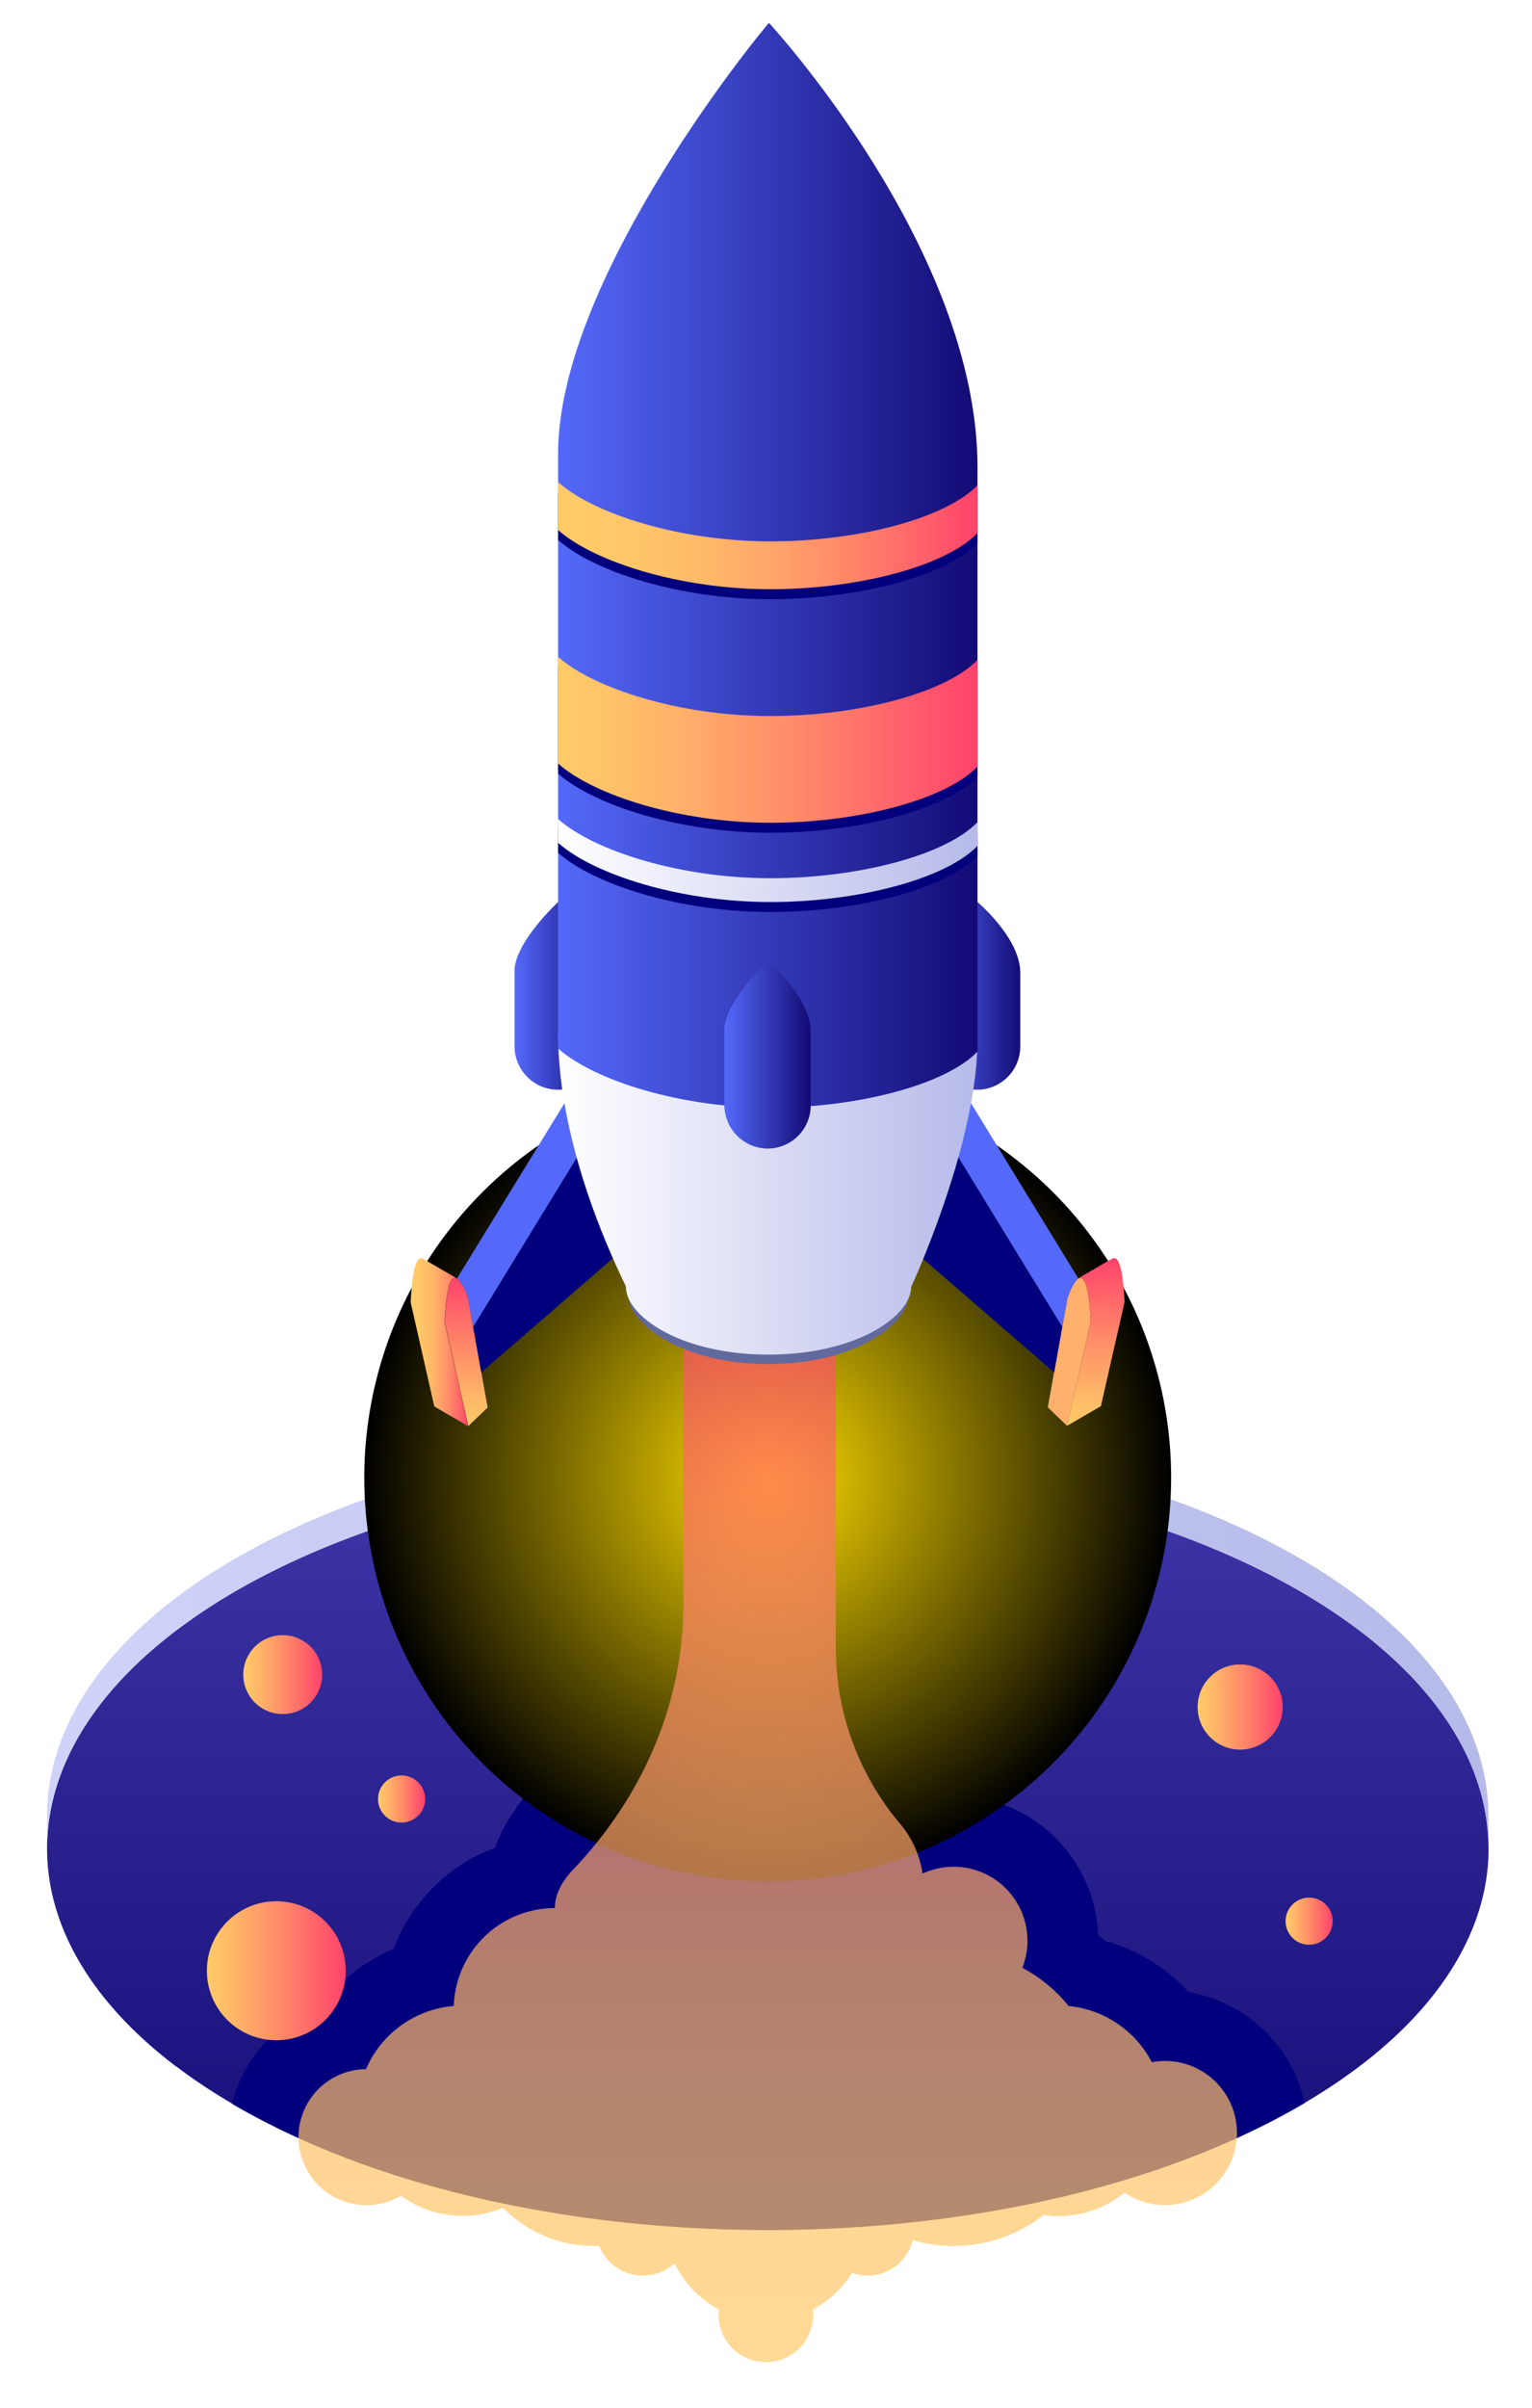 <svg xmlns="http://www.w3.org/2000/svg" xmlns:xlink="http://www.w3.org/1999/xlink" viewBox="0 0 281.28 441.69"><defs><style>.cls-1{fill:none;}.cls-2{isolation:isolate;}.cls-3{clip-path:url(#clip-path);}.cls-4{fill:#fff;}.cls-5{fill:url(#_ÂÁ_Ï_ÌÌ_È_ËÂÌÚ_122);}.cls-6{fill:url(#_ÂÁ_Ï_ÌÌ_È_ËÂÌÚ_200);}.cls-7{fill:#02007d;}.cls-8,.cls-9{mix-blend-mode:screen;}.cls-8{fill:url(#_ÂÁ_Ï_ÌÌ_È_ËÂÌÚ_149);}.cls-9{opacity:0.7;fill:url(#_ÂÁ_Ï_ÌÌ_È_ËÂÌÚ_89);}.cls-10{fill:url(#_ÂÁ_Ï_ÌÌ_È_ËÂÌÚ_38);}.cls-11{fill:url(#_ÂÁ_Ï_ÌÌ_È_ËÂÌÚ_38-2);}.cls-12{fill:#ffb06d;}.cls-13{fill:#5469fa;}.cls-14{fill:url(#_ÂÁ_Ï_ÌÌ_È_ËÂÌÚ_92);}.cls-15{fill:url(#_ÂÁ_Ï_ÌÌ_È_ËÂÌÚ_92-2);}.cls-16{fill:url(#_ÂÁ_Ï_ÌÌ_È_ËÂÌÚ_89-2);}.cls-17{fill:#62699d;}.cls-18{fill:url(#_ÂÁ_Ï_ÌÌ_È_ËÂÌÚ_6);}.cls-19{fill:url(#_ÂÁ_Ï_ÌÌ_È_ËÂÌÚ_38-3);}.cls-20{fill:url(#_ÂÁ_Ï_ÌÌ_È_ËÂÌÚ_38-4);}.cls-21{fill:url(#_ÂÁ_Ï_ÌÌ_È_ËÂÌÚ_71);}.cls-22{fill:url(#_ÂÁ_Ï_ÌÌ_È_ËÂÌÚ_6-2);}.cls-23{fill:url(#_ÂÁ_Ï_ÌÌ_È_ËÂÌÚ_89-3);}.cls-24{fill:url(#_ÂÁ_Ï_ÌÌ_È_ËÂÌÚ_92-3);}.cls-25{fill:url(#_ÂÁ_Ï_ÌÌ_È_ËÂÌÚ_92-4);}.cls-26{fill:url(#_ÂÁ_Ï_ÌÌ_È_ËÂÌÚ_92-5);}.cls-27{fill:url(#_ÂÁ_Ï_ÌÌ_È_ËÂÌÚ_92-6);}.cls-28{fill:url(#_ÂÁ_Ï_ÌÌ_È_ËÂÌÚ_92-7);}</style><clipPath id="clip-path" transform="translate(-388.53 -88.31)"><rect class="cls-1" width="850" height="530"/></clipPath><linearGradient id="_ÂÁ_Ï_ÌÌ_È_ËÂÌÚ_122" x1="529.49" y1="497.38" x2="529.49" y2="357.41" gradientUnits="userSpaceOnUse"><stop offset="0" stop-color="#130b75"/><stop offset="1" stop-color="#3f36a8"/></linearGradient><linearGradient id="_ÂÁ_Ï_ÌÌ_È_ËÂÌÚ_200" x1="397.16" y1="389.41" x2="661.8" y2="389.41" gradientUnits="userSpaceOnUse"><stop offset="0" stop-color="#cfd3f9"/><stop offset="1" stop-color="#b6bae9"/></linearGradient><radialGradient id="_ÂÁ_Ï_ÌÌ_È_ËÂÌÚ_149" cx="529.48" cy="359.36" r="74.07" gradientTransform="translate(482.58 -278.84) rotate(51.63)" gradientUnits="userSpaceOnUse"><stop offset="0" stop-color="#fd0"/><stop offset="1"/></radialGradient><linearGradient id="_ÂÁ_Ï_ÌÌ_È_ËÂÌÚ_89" x1="529.48" y1="527.84" x2="529.48" y2="325.71" gradientUnits="userSpaceOnUse"><stop offset="0" stop-color="#ffcb68"/><stop offset="0.16" stop-color="#ffc768"/><stop offset="0.34" stop-color="#ffba68"/><stop offset="0.51" stop-color="#ffa569"/><stop offset="0.69" stop-color="#ff8769"/><stop offset="0.87" stop-color="#ff616a"/><stop offset="1" stop-color="#ff426b"/></linearGradient><linearGradient id="_ÂÁ_Ï_ÌÌ_È_ËÂÌÚ_38" x1="560.05" y1="270.99" x2="575.9" y2="270.99" gradientUnits="userSpaceOnUse"><stop offset="0" stop-color="#5469fa"/><stop offset="1" stop-color="#130b75"/></linearGradient><linearGradient id="_ÂÁ_Ï_ÌÌ_È_ËÂÌÚ_38-2" x1="483.07" y1="270.99" x2="498.92" y2="270.99" xlink:href="#_ÂÁ_Ï_ÌÌ_È_ËÂÌÚ_38"/><linearGradient id="_ÂÁ_Ï_ÌÌ_È_ËÂÌÚ_92" x1="589.74" y1="349.87" x2="589.74" y2="319.11" gradientUnits="userSpaceOnUse"><stop offset="0" stop-color="#ffcb68"/><stop offset="0.18" stop-color="#ffb868"/><stop offset="0.54" stop-color="#ff8869"/><stop offset="1" stop-color="#ff426b"/></linearGradient><linearGradient id="_ÂÁ_Ï_ÌÌ_È_ËÂÌÚ_92-2" x1="474.1" y1="349.87" x2="474.1" y2="322.73" xlink:href="#_ÂÁ_Ï_ÌÌ_È_ËÂÌÚ_92"/><linearGradient id="_ÂÁ_Ï_ÌÌ_È_ËÂÌÚ_89-2" x1="463.95" y1="334.49" x2="474.5" y2="334.49" xlink:href="#_ÂÁ_Ï_ÌÌ_È_ËÂÌÚ_89"/><linearGradient id="_ÂÁ_Ï_ÌÌ_È_ËÂÌÚ_6" x1="491" y1="307.33" x2="567.97" y2="307.33" gradientUnits="userSpaceOnUse"><stop offset="0" stop-color="#fff"/><stop offset="1" stop-color="#b6bae9"/></linearGradient><linearGradient id="_ÂÁ_Ï_ÌÌ_È_ËÂÌÚ_38-3" x1="491" y1="191.98" x2="567.97" y2="191.98" xlink:href="#_ÂÁ_Ï_ÌÌ_È_ËÂÌÚ_38"/><linearGradient id="_ÂÁ_Ï_ÌÌ_È_ËÂÌÚ_38-4" x1="521.56" y1="281.83" x2="537.41" y2="281.83" xlink:href="#_ÂÁ_Ï_ÌÌ_È_ËÂÌÚ_38"/><linearGradient id="_ÂÁ_Ï_ÌÌ_È_ËÂÌÚ_71" x1="490.99" y1="224.02" x2="567.98" y2="224.02" gradientUnits="userSpaceOnUse"><stop offset="0" stop-color="#ffcb68"/><stop offset="0.14" stop-color="#ffc168"/><stop offset="0.36" stop-color="#ffa769"/><stop offset="0.66" stop-color="#ff7c6a"/><stop offset="1" stop-color="#ff426b"/></linearGradient><linearGradient id="_ÂÁ_Ï_ÌÌ_È_ËÂÌÚ_6-2" x1="490.99" y1="246.17" x2="567.98" y2="246.17" xlink:href="#_ÂÁ_Ï_ÌÌ_È_ËÂÌÚ_6"/><linearGradient id="_ÂÁ_Ï_ÌÌ_È_ËÂÌÚ_89-3" x1="490.99" y1="186.58" x2="567.98" y2="186.58" xlink:href="#_ÂÁ_Ï_ÌÌ_È_ËÂÌÚ_89"/><linearGradient id="_ÂÁ_Ï_ÌÌ_È_ËÂÌÚ_92-3" x1="426.53" y1="449.82" x2="452.02" y2="449.82" gradientTransform="translate(29.03 -26.63) rotate(3.59)" xlink:href="#_ÂÁ_Ï_ÌÌ_È_ËÂÌÚ_92"/><linearGradient id="_ÂÁ_Ï_ÌÌ_È_ËÂÌÚ_92-4" x1="457.94" y1="418.35" x2="466.58" y2="418.35" xlink:href="#_ÂÁ_Ï_ÌÌ_È_ËÂÌÚ_92"/><linearGradient id="_ÂÁ_Ï_ÌÌ_È_ËÂÌÚ_92-5" x1="433.2" y1="395.5" x2="447.68" y2="395.5" xlink:href="#_ÂÁ_Ï_ÌÌ_È_ËÂÌÚ_92"/><linearGradient id="_ÂÁ_Ï_ÌÌ_È_ËÂÌÚ_92-6" x1="608.42" y1="401.45" x2="624.03" y2="401.45" gradientTransform="translate(464.36 -318.16) rotate(45)" xlink:href="#_ÂÁ_Ï_ÌÌ_È_ËÂÌÚ_92"/><linearGradient id="_ÂÁ_Ï_ÌÌ_È_ËÂÌÚ_92-7" x1="624.57" y1="440.73" x2="633.21" y2="440.73" xlink:href="#_ÂÁ_Ï_ÌÌ_È_ËÂÌÚ_92"/></defs><title>temprocket</title><g class="cls-2"><g id="layer_1" data-name="layer 1"><g class="cls-3"><rect class="cls-4" width="281.28" height="441.69"/><path class="cls-5" d="M623.06,377.91c-51.69-27.33-135.47-27.33-187.15,0a110.08,110.08,0,0,0-14.55,9.14c-.5.36-1,.74-1.47,1.12-15.14,11.8-22.72,25.51-22.72,39.24s7.57,27.42,22.71,39.22c.44.35.89.69,1.35,1a104.69,104.69,0,0,0,9.89,6.55q2.31,1.37,4.79,2.67c51.68,27.34,135.46,27.34,187.15,0,1.72-.91,3.37-1.83,5-2.78,22.51-13.25,33.78-30,33.78-46.69C661.81,409.48,648.88,391.58,623.06,377.91Z" transform="translate(-388.53 -88.31)"/><path class="cls-6" d="M623.06,371.89c-51.69-27.31-135.48-27.31-187.15,0-25.82,13.67-38.75,31.59-38.75,49.5v6c0-17.93,12.93-35.83,38.75-49.5,51.67-27.33,135.46-27.33,187.15,0,25.82,13.67,38.74,31.57,38.74,49.5v-6C661.8,403.48,648.88,385.56,623.06,371.89Z" transform="translate(-388.53 -88.31)"/><path class="cls-7" d="M606.75,453.74a32,32,0,0,0-15.36-9.4c-.4-.39-.81-.77-1.24-1.15a26.61,26.61,0,0,0-24-25.35A31.72,31.72,0,0,0,555,407.28v.85a27,27,0,0,0-27-27h0a27,27,0,0,0-27,27v-.36a31.72,31.72,0,0,0-21.61,19.51,31.4,31.4,0,0,0-18.55,18.49,32.11,32.11,0,0,0-13.36,10.53,25.63,25.63,0,0,0-16.36,17.91q2.31,1.37,4.79,2.67c51.68,27.34,135.46,27.34,187.15,0,1.72-.91,3.37-1.83,5-2.78A26.28,26.28,0,0,0,606.75,453.74Z" transform="translate(-388.53 -88.31)"/><circle class="cls-8" cx="529.48" cy="359.36" r="74.07" transform="translate(-469.46 463.12) rotate(-51.63)"/><path class="cls-9" d="M602.39,466.37a13.36,13.36,0,0,0-2.39.23,19.31,19.31,0,0,0-15.27-10.31,27.18,27.18,0,0,0-8.5-7,13.45,13.45,0,0,0,.61-7.95A13.56,13.56,0,0,0,557.91,432a18.44,18.44,0,0,0-4-9A49.87,49.87,0,0,1,542,391.24V319.11H514V382.7c0,18.19-7.6,35.28-20.14,48.45-2.09,2.19-3.46,4.62-3.46,7.18a18.56,18.56,0,0,0-18.55,17.95,19.3,19.3,0,0,0-16.13,11.6,12.47,12.47,0,1,0,6.41,23.22,19.23,19.23,0,0,0,18.75,2.2,23.37,23.37,0,0,0,16.67,7c.34,0,.68,0,1,0a8.63,8.63,0,0,0,13.85,3.19,18.62,18.62,0,0,0,8.14,8.46c0,.23-.07.45-.07.68a8.69,8.69,0,1,0,17.37,0c0-.23-.05-.45-.07-.68a18.58,18.58,0,0,0,7.18-6.7,8.52,8.52,0,0,0,11.15-6,26.91,26.91,0,0,0,24.06-4.62,20.24,20.24,0,0,0,2.72.21A19.2,19.2,0,0,0,595,490.53a13.22,13.22,0,1,0,7.43-24.16Z" transform="translate(-388.53 -88.31)"/><path class="cls-10" d="M568,253.78s-8,7.4-8,12.65v13.78a8,8,0,0,0,7.77,8h.36a7.94,7.94,0,0,0,7.72-8V266.82C575.9,260.4,568,253.79,568,253.78Z" transform="translate(-388.53 -88.31)"/><path class="cls-11" d="M491,253.78s-8,7.4-8,12.65v13.78a8,8,0,0,0,7.77,8h.36a7.94,7.94,0,0,0,7.72-8V266.82C498.92,260.4,491.05,253.79,491,253.78Z" transform="translate(-388.53 -88.31)"/><path class="cls-12" d="M587.18,322.8a.55.55,0,0,0-.3-.07h-.08a.84.84,0,0,0-.25.09h0c-1,.56-1.94,3.32-2,3.5l-1,5.41-1.49,8.32-1.15,6.42,3.53,3.39,4.34-19.09C588.54,325.28,587.89,323.21,587.18,322.8Z" transform="translate(-388.53 -88.31)"/><path class="cls-13" d="M586.51,322.83h0l-21.4-34.92-6.21,3.61,24.65,40.23,1-5.41c.06-.18,1-2.94,2-3.51h0Z" transform="translate(-388.53 -88.31)"/><polygon class="cls-7" points="165.32 227.32 193.55 251.75 195.03 243.42 170.38 203.2 165.32 227.32"/><path class="cls-14" d="M593.39,319.19a.61.61,0,0,0-.66,0l-6.2,3.6h0a.84.84,0,0,1,.25-.09h.08a.55.55,0,0,1,.3.07c.71.41,1.36,2.48,1.62,8l-4.34,19.09,6.22-3.61L595,327.17C594.75,321.67,594.1,319.6,593.39,319.19Z" transform="translate(-388.53 -88.31)"/><path class="cls-15" d="M472.44,322.83h0a.84.84,0,0,0-.25-.09h-.08a.55.55,0,0,0-.3.07c-.71.41-1.36,2.48-1.62,8l4.33,19.09,3.54-3.39-3.6-20.15C474.38,326.15,473.45,323.39,472.44,322.83Z" transform="translate(-388.53 -88.31)"/><path class="cls-13" d="M472.44,322.82h0c1,.57,1.94,3.33,2,3.51l1,5.41,24.65-40.23-6.21-3.61Z" transform="translate(-388.53 -88.31)"/><polygon class="cls-7" points="86.87 243.42 88.36 251.75 116.58 227.32 111.52 203.2 86.87 243.42"/><path class="cls-16" d="M471.79,322.8a.55.55,0,0,1,.3-.07h.08a1,1,0,0,1,.25.09h0l-6.2-3.6a.61.61,0,0,0-.66,0c-.71.41-1.36,2.48-1.63,8l4.34,19.09,6.21,3.61-4.33-19.09C470.43,325.28,471.08,323.21,471.79,322.8Z" transform="translate(-388.53 -88.31)"/><path class="cls-17" d="M529.63,338.53c15.9,0,25.61-7.29,25.78-12.75H503.84C504,331.24,513.72,338.53,529.63,338.53Z" transform="translate(-388.53 -88.31)"/><path class="cls-18" d="M491,277.86c0,21.37,10.81,42.93,12.45,46.44,0,0,0,.06,0,.09,0,5.26,9.89,12.41,26.19,12.41s26.18-7.15,26.18-12.41c0,0,11.67-25,12.16-44.16C565.11,281.31,491,277.86,491,277.86Z" transform="translate(-388.53 -88.31)"/><path class="cls-19" d="M491,171.52V280.65c6.54,5.8,22.31,10.86,39,10.86,16,0,32.13-4.2,38-10.3V174c0-40.14-38.23-81.4-38.28-81.5S491,138.72,491,171.52Z" transform="translate(-388.53 -88.31)"/><path class="cls-20" d="M529.53,264.61s-8,7.4-8,12.65V291a8,8,0,0,0,7.77,8h.36a7.93,7.93,0,0,0,7.72-8v-13.4C537.41,271.23,529.54,264.63,529.53,264.61Z" transform="translate(-388.53 -88.31)"/><path class="cls-7" d="M491,210.64v19.58c6.55,5.79,22.32,10.85,39,10.85,16,0,32.13-4.2,38-10.29V211.2c-5.83,6.09-22,10.29-38,10.29C513.31,221.49,497.54,216.43,491,210.64Z" transform="translate(-388.53 -88.31)"/><path class="cls-7" d="M491,240.39v4.36c6.55,5.8,22.32,10.86,39,10.86,16,0,32.13-4.21,38-10.3V241c-5.83,6.09-22,10.3-38,10.3C513.31,251.25,497.54,246.19,491,240.39Z" transform="translate(-388.53 -88.31)"/><path class="cls-7" d="M491,178.6v8.77c6.55,5.8,22.32,10.86,39,10.86,16,0,32.13-4.21,38-10.3v-8.77c-5.83,6.09-22,10.3-38,10.3C513.31,189.46,497.54,184.39,491,178.6Z" transform="translate(-388.53 -88.31)"/><path class="cls-21" d="M491,208.8v19.58c6.55,5.8,22.32,10.86,39,10.86,16,0,32.13-4.21,38-10.3V209.36c-5.83,6.09-22,10.3-38,10.3C513.31,219.66,497.54,214.6,491,208.8Z" transform="translate(-388.53 -88.31)"/><path class="cls-22" d="M491,238.56v4.36c6.55,5.79,22.32,10.86,39,10.86,16,0,32.13-4.21,38-10.3v-4.36c-5.83,6.09-22,10.29-38,10.29C513.31,249.41,497.54,244.35,491,238.56Z" transform="translate(-388.53 -88.31)"/><path class="cls-23" d="M491,176.76v8.78c6.55,5.8,22.32,10.86,39,10.86,16,0,32.13-4.21,38-10.3v-8.78c-5.83,6.09-22,10.3-38,10.3C513.31,187.62,497.54,182.56,491,176.76Z" transform="translate(-388.53 -88.31)"/><circle class="cls-24" cx="439.27" cy="449.82" r="12.75" transform="translate(-415.84 -59.92) rotate(-3.59)"/><path class="cls-25" d="M462.26,414a4.32,4.32,0,1,0,4.32,4.32A4.31,4.31,0,0,0,462.26,414Z" transform="translate(-388.53 -88.31)"/><path class="cls-26" d="M440.44,388.26a7.24,7.24,0,1,0,7.24,7.24A7.24,7.24,0,0,0,440.44,388.26Z" transform="translate(-388.53 -88.31)"/><circle class="cls-27" cx="616.23" cy="401.45" r="7.81" transform="translate(-491.91 465.01) rotate(-45)"/><path class="cls-28" d="M628.89,436.41a4.32,4.32,0,1,0,4.32,4.32A4.32,4.32,0,0,0,628.89,436.41Z" transform="translate(-388.53 -88.31)"/></g></g></g></svg>